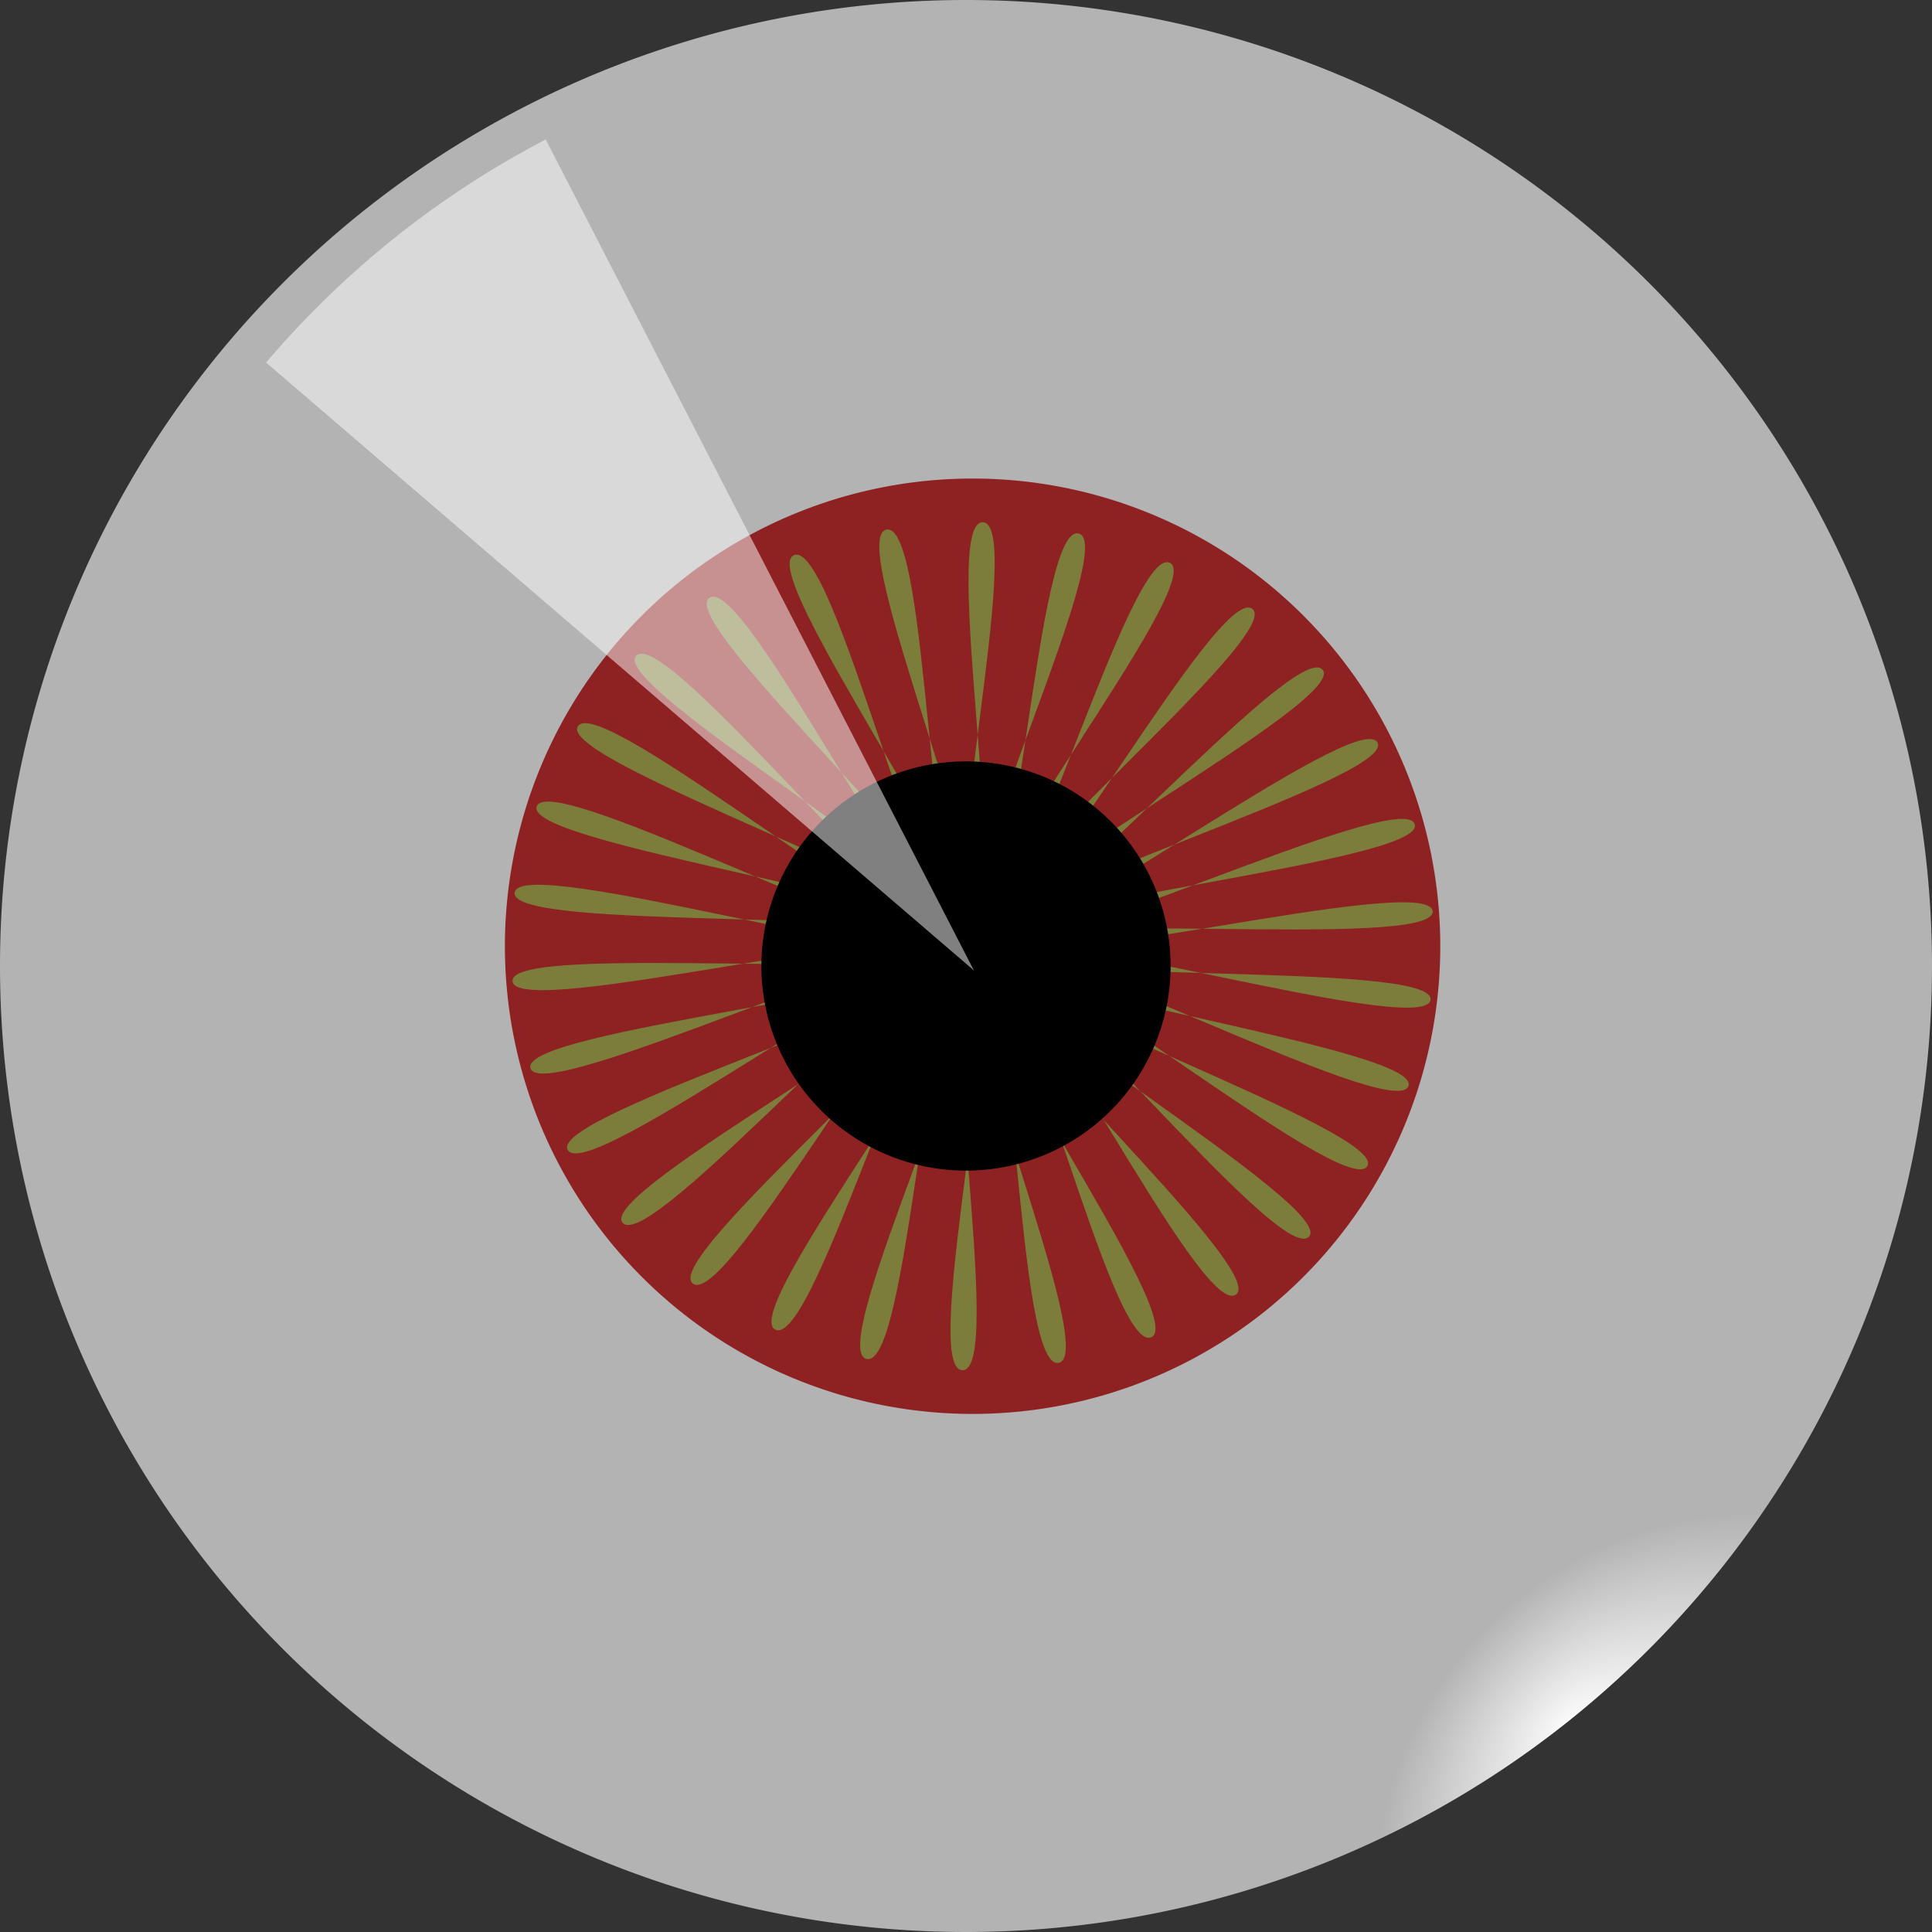 <?xml version="1.0"?><svg width="293.143" height="293.143" xmlns="http://www.w3.org/2000/svg" xmlns:xlink="http://www.w3.org/1999/xlink">
 <rect width="100%" height="100%" fill="#333333" stroke="none"/>
 <defs>
  <linearGradient id="linearGradient3693">
   <stop stop-color="#00ff0a" offset="0" id="stop3695"/>
   <stop stop-color="#1e8907" offset="0.5" id="stop3701"/>
   <stop stop-color="#9e470f" offset="1" id="stop3697"/>
  </linearGradient>
  <linearGradient id="linearGradient2762">
   <stop stop-color="white" offset="0" id="stop2764"/>
   <stop stop-color="white" stop-opacity="0" offset="1" id="stop2766"/>
  </linearGradient>
  <radialGradient xlink:href="#linearGradient2762" r="58.571" id="radialGradient2768" gradientUnits="userSpaceOnUse" fy="262.362" fx="238.571" cy="288.076" cx="267.143"/>
  <radialGradient xlink:href="#linearGradient2762" r="58.571" id="radialGradient1891" gradientUnits="userSpaceOnUse" fy="262.362" fx="238.571" cy="288.076" cx="267.143"/>
  <radialGradient xlink:href="#linearGradient2762" r="58.571" id="radialGradient1905" gradientUnits="userSpaceOnUse" fy="262.362" fx="238.571" cy="288.076" cx="267.143"/>
 </defs>
 <g>
  <title>Layer 1</title>
  <path fill="#b3b3b3" stroke-linejoin="round" stroke-miterlimit="4" stroke-dashoffset="0" id="path1893" d="m293.143,146.571a146.571,146.571 0 1 1 -293.143,0a146.571,146.571 0 1 1 293.143,0z"/>
  <path fill="url(#radialGradient1905)" stroke-linejoin="round" stroke-miterlimit="4" stroke-dashoffset="0" id="path1895" d="m293.143,146.571a146.571,146.571 0 1 1 -293.143,0a146.571,146.571 0 1 1 293.143,0z"/>
  <path fill="#8e2222" stroke-linejoin="round" stroke-miterlimit="4" stroke-dashoffset="0" id="path1897" d="m218.534,143.572a70.962,70.962 0 1 1 -141.924,0a70.962,70.962 0 1 1 141.924,0z"/>
  <path fill="#7c7c3b" stroke-linejoin="round" stroke-miterlimit="4" stroke-dashoffset="0" id="path1899" d="m207.446,176.964c-3.454,5.227 -53.057,-36.311 -57.087,-31.444c-4.03,4.866 52.783,37.697 48.221,42.15c-4.562,4.453 -43.679,-45.65 -48.723,-41.66c-5.044,3.99 43.097,46.954 37.627,50.438c-5.47,3.484 -32.392,-52.994 -38.229,-50.055c-5.837,2.94 31.528,54.159 25.388,56.522c-6.139,2.363 -19.689,-58.023 -26.064,-56.262c-6.374,1.761 18.58,58.996 12.04,60.135c-6.54,1.139 -6.126,-60.515 -12.76,-60.01c-6.634,0.505 4.821,61.256 -1.834,61.121c-6.655,-0.135 7.705,-60.363 1.102,-61.136c-6.603,-0.773 -9.149,60.838 -15.628,59.435c-6.479,-1.403 21.199,-57.572 14.915,-59.589c-6.284,-2.017 -22.72,57.761 -28.739,55.151c-6.02,-2.61 33.767,-52.265 28.077,-55.438c-5.69,-3.173 -35.297,52.16 -40.594,48.457c-5.298,-3.702 44.859,-44.674 40.012,-48.865c-4.847,-4.191 -46.331,44.279 -50.675,39.646c-4.344,-4.633 53.99,-35.131 50.197,-40.155c-3.793,-5.025 -55.341,34.463 -58.541,29.101c-3.2,-5.361 60.762,-24.052 58.189,-29.691c-2.573,-5.639 -61.932,23.141 -63.849,17.285c-1.917,-5.855 64.878,-11.922 63.638,-17.929c-1.24,-6.007 -65.816,10.807 -66.366,4.713c-0.55,-6.094 66.159,0.729 66.306,-5.384c0.147,-6.113 -66.824,-1.999 -65.983,-8.064c0.842,-6.065 64.548,13.348 66.075,7.397c1.527,-5.951 -64.912,-14.718 -62.716,-20.49c2.196,-5.772 60.116,25.384 62.957,19.855c2.841,-5.53 -60.162,-26.793 -56.707,-32.019c3.455,-5.227 53.057,36.311 57.087,31.444c4.03,-4.866 -52.783,-37.697 -48.221,-42.15c4.562,-4.453 43.679,45.65 48.723,41.66c5.044,-3.99 -43.097,-46.954 -37.627,-50.438c5.47,-3.484 32.392,52.994 38.229,50.055c5.837,-2.94 -31.528,-54.159 -25.388,-56.522c6.139,-2.363 19.689,58.023 26.064,56.262c6.374,-1.761 -18.58,-58.996 -12.04,-60.135c6.54,-1.139 6.126,60.515 12.76,60.01c6.634,-0.505 -4.821,-61.256 1.834,-61.121c6.655,0.135 -7.705,60.363 -1.102,61.136c6.603,0.773 9.149,-60.838 15.628,-59.435c6.479,1.403 -21.199,57.572 -14.916,59.589c6.284,2.017 22.72,-57.761 28.739,-55.151c6.02,2.61 -33.767,52.265 -28.077,55.438c5.69,3.173 35.297,-52.16 40.594,-48.458c5.298,3.702 -44.859,44.674 -40.012,48.865c4.847,4.191 46.331,-44.279 50.675,-39.646c4.344,4.633 -53.99,35.131 -50.197,40.155c3.793,5.025 55.341,-34.463 58.541,-29.101c3.2,5.361 -60.762,24.052 -58.189,29.691c2.573,5.639 61.932,-23.141 63.849,-17.285c1.917,5.855 -64.878,11.922 -63.638,17.929c1.24,6.007 65.817,-10.807 66.366,-4.713c0.55,6.094 -66.159,-0.729 -66.306,5.384c-0.147,6.113 66.824,1.999 65.983,8.064c-0.842,6.065 -64.548,-13.348 -66.075,-7.397c-1.527,5.951 64.912,14.718 62.716,20.49c-2.196,5.772 -60.116,-25.384 -62.957,-19.855c-2.841,5.53 60.162,26.793 56.707,32.019z"/>
  <path fill="black" stroke-linejoin="round" stroke-miterlimit="4" stroke-dashoffset="0" id="path1901" d="m177.617,146.571a31.046,31.046 0 1 1 -62.092,0a31.046,31.046 0 1 1 62.092,0z"/>
  <path fill="white" fill-opacity="0.502" stroke-width="4.038" stroke-linejoin="round" stroke-miterlimit="4" stroke-dashoffset="0" id="path1903" d="m40.379,55.012a141.255,141.995 0 0 1 42.424,-33.847l64.971,126.083l-107.396,-92.237z"/>
 </g>
</svg>